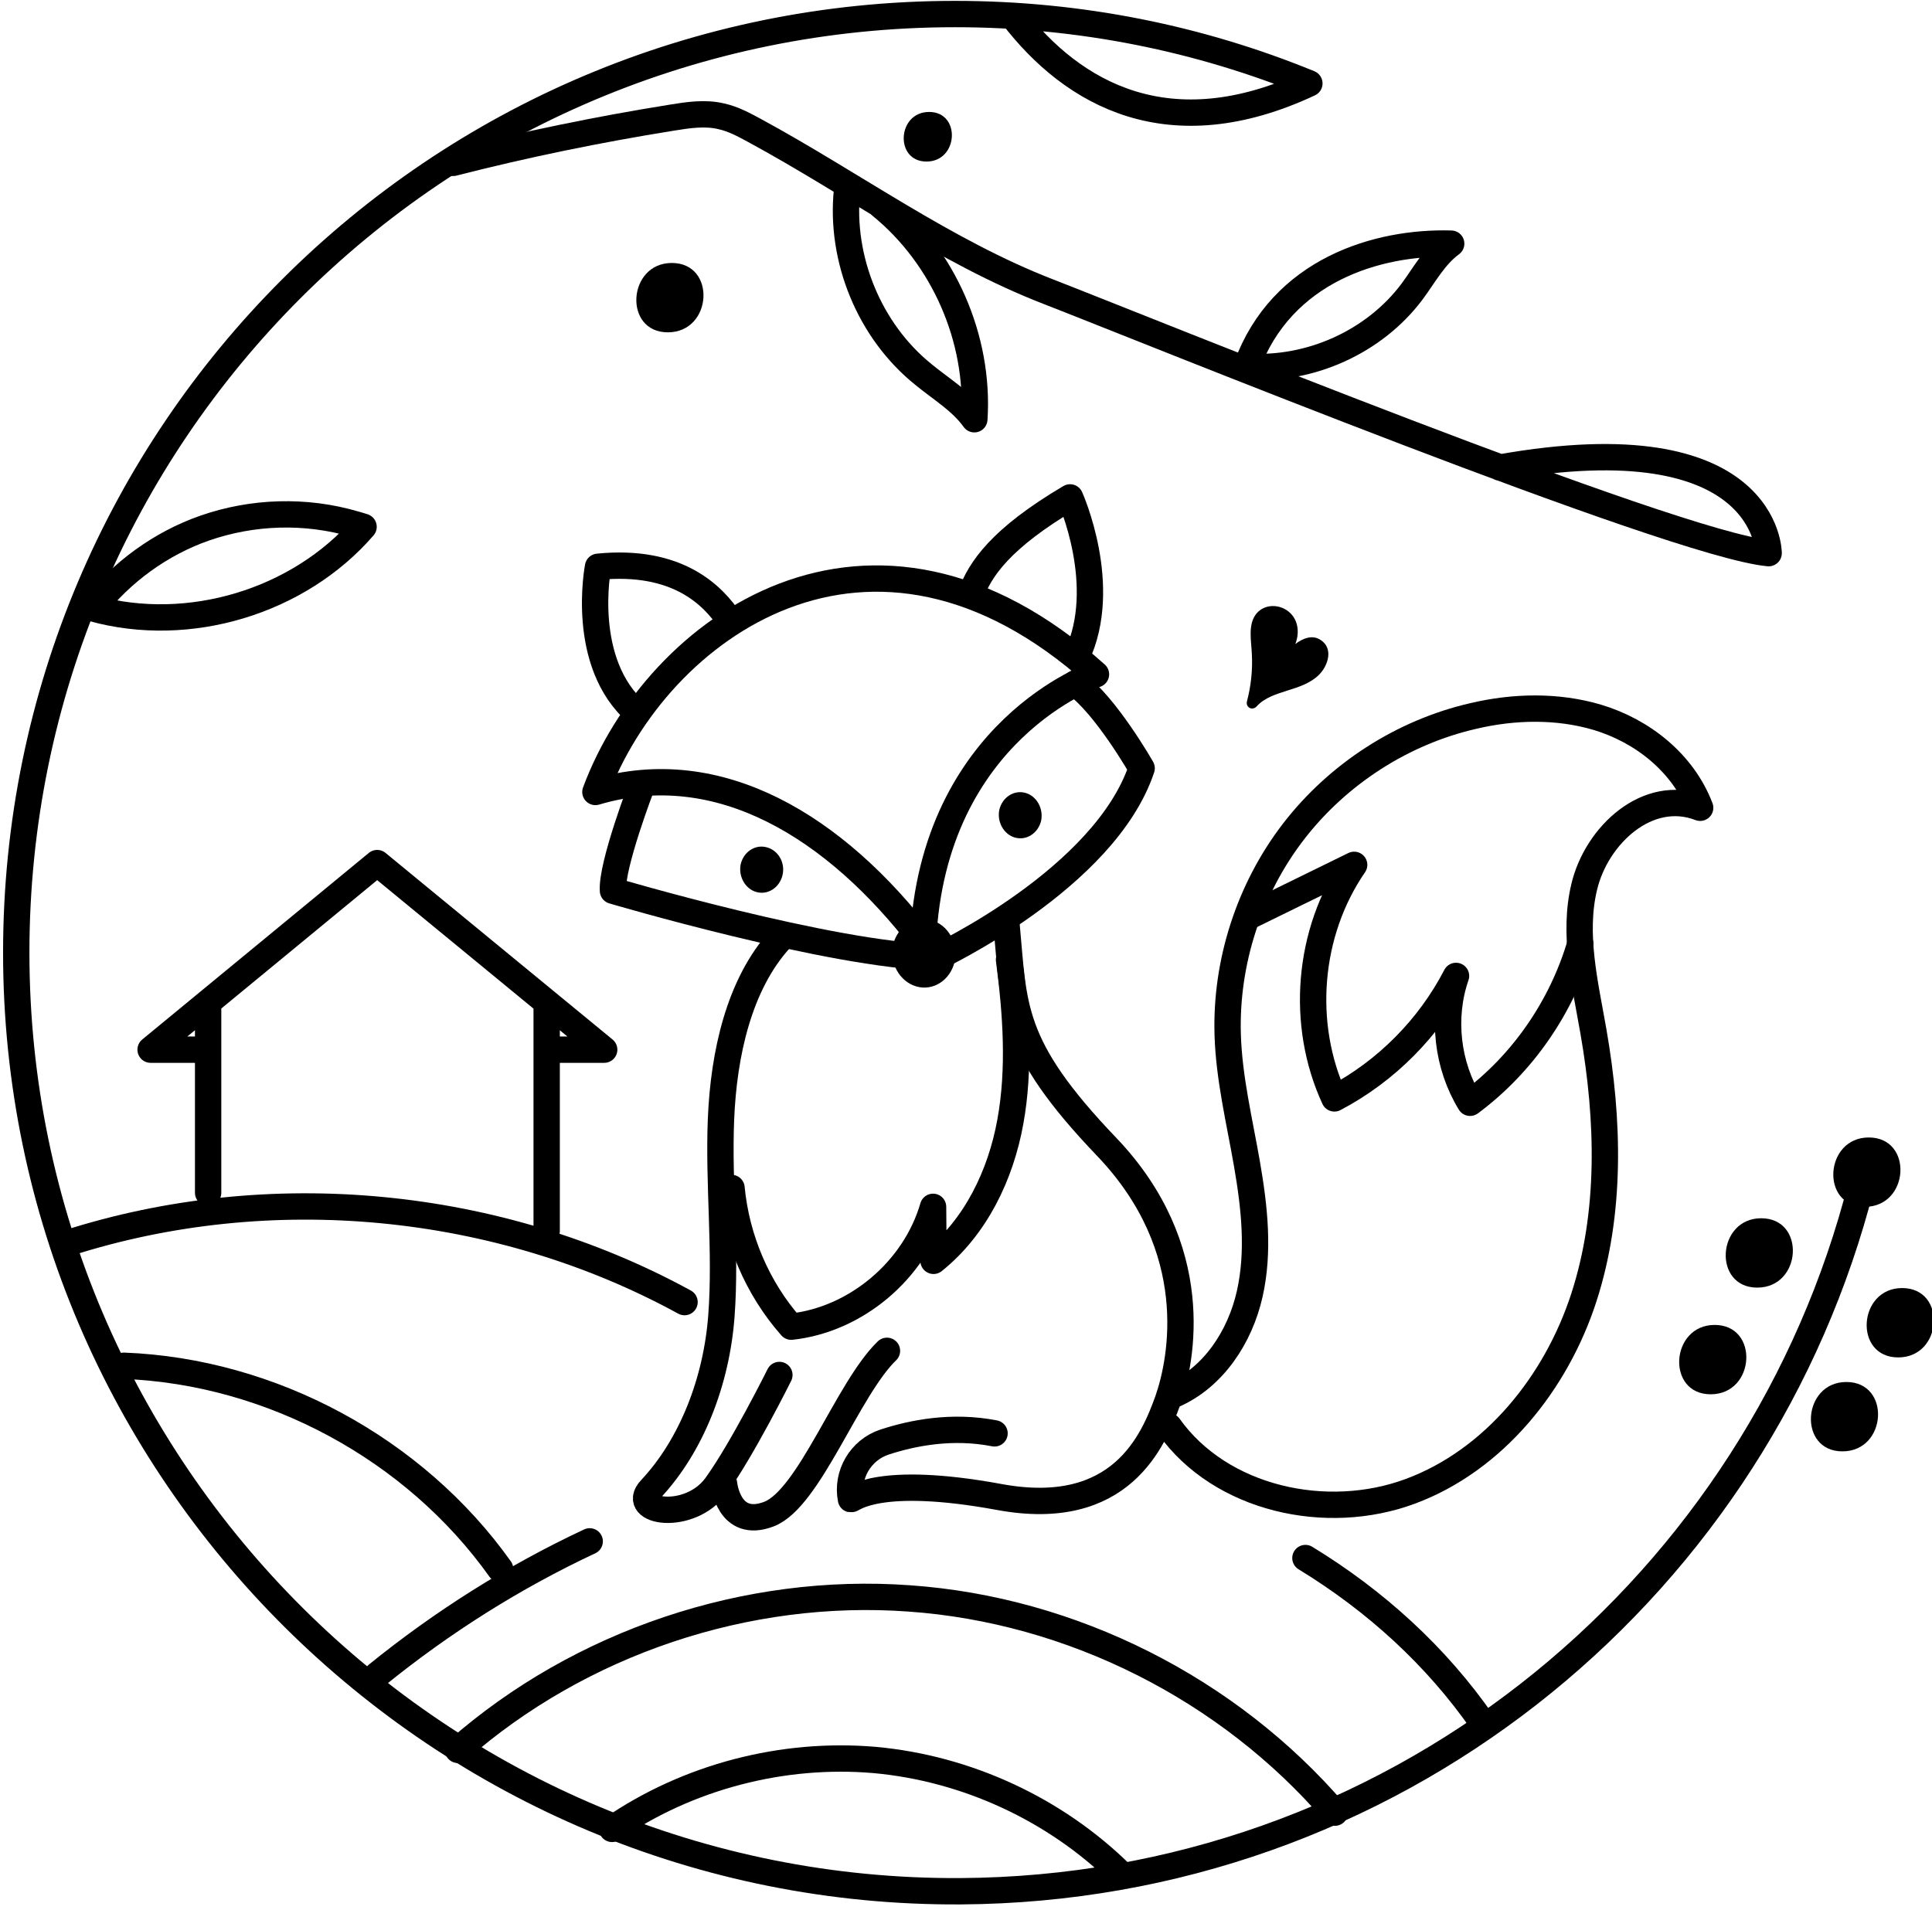 <svg xmlns="http://www.w3.org/2000/svg" width="440" height="435"><svg xmlns="http://www.w3.org/2000/svg" fill="none" class="group w-[200px] lg:w-[250px]" viewBox="225 0 440 435"><path stroke="currentColor" stroke-linecap="round" stroke-linejoin="round" stroke-miterlimit="10" stroke-width="6" d="M360.6 180.4c13.9-37.4 62.7-72.8 114-26.8 0 0-37.1 12.5-39.4 60.8-19.9-26-46.4-42.4-74.6-34Z"/><path stroke="currentColor" stroke-linecap="round" stroke-linejoin="round" stroke-miterlimit="10" stroke-width="6" d="M371.2 178.9s-7 18.2-6.6 24c0 0 49.7 14.7 73.7 15.2 0 0 38.3-17.9 46.7-43.1 0 0-8.2-14.4-15.1-19.3m-23.8-20.3c2.1-5.7 6.7-12.7 22.6-22.1 0 0 9.1 20.2 1.5 36.2m-78.9-8c-3.9-5.9-12-14.2-30.1-12.4 0 0-4.3 21.9 8.9 33.3"/><path fill="currentColor" d="M442.4 219.1c-1 4.2-4.9 6.7-8.7 5.6-3.8-1.1-6.2-5.3-5.3-9.5 1-4.2 4.9-6.7 8.7-5.6 3.9 1.1 6.2 5.3 5.3 9.5Zm-39.2-19.7c-.7 2.8-3.3 4.5-5.9 3.8-2.6-.7-4.2-3.6-3.6-6.4.7-2.8 3.3-4.5 5.9-3.8 2.7.7 4.3 3.6 3.6 6.4Zm58.9-12.4c-.7 2.8-3.3 4.5-5.9 3.8-2.6-.7-4.2-3.6-3.6-6.4.7-2.8 3.3-4.5 5.9-3.8 2.6.7 4.2 3.6 3.6 6.4Z"/><path stroke="currentColor" stroke-linecap="round" stroke-linejoin="round" stroke-miterlimit="10" stroke-width="6" d="M454.2 210.3c1.8 19 .6 27.7 22.8 50.9s17.2 48.5 14 57.7c-3.3 9.2-10.7 27.2-38.4 22.1-27.7-5.1-33.4.6-33.8.5-1.1-5.6 2.2-11.2 7.6-13 6.4-2.1 15.4-3.9 25.1-2"/><path stroke="currentColor" stroke-linecap="round" stroke-linejoin="round" stroke-miterlimit="10" stroke-width="6" d="M492.3 317.7c9.1-4 15.1-13.2 17.3-22.9 2.2-9.7 1.1-19.8-.6-29.6-1.7-9.8-4.1-19.6-4.4-29.5-.5-16.5 4.9-33.2 15-46.3 10.1-13.1 24.8-22.6 40.9-26.3 9.3-2.2 19.2-2.4 28.3.3 10.3 3.1 19.5 10.4 23.4 20.6-11.9-4.6-23.6 6.2-26.4 18-2.6 10.8.2 22.1 2.1 33 3.5 20.1 4.1 41.2-2.2 60.6s-20.4 37-39.5 44.1c-19.1 7.1-43.2 1.8-55-14.8"/><path stroke="currentColor" stroke-linecap="round" stroke-linejoin="round" stroke-miterlimit="10" stroke-width="6" d="M584.9 215c-4.2 14.3-13.1 27.3-25.1 36.2-5.2-8.5-6.5-19.4-3.2-28.9-6.1 11.8-15.9 21.7-27.7 27.9-7.8-16.9-6.1-37.8 4.5-53.2-8.1 4-16.2 7.9-24.3 11.9m-106.4 5c-9.4 10.3-12.9 26.2-13.5 41.1-.6 14.9 1.2 29.8.1 44.7-1.1 14.9-6.8 29.6-16.1 39.5-5 5.3 8.9 7.5 14.9-.8s14.4-25.2 14.4-25.2"/><path stroke="currentColor" stroke-linecap="round" stroke-linejoin="round" stroke-miterlimit="10" stroke-width="6" d="M454.8 218.6c1.6 12.2 2.5 24.8.3 36.9-2.2 12.2-7.9 24-17.5 31.7 0-4.1-.1-8.2-.1-12.3-4.2 14.5-17.6 25.7-32.3 27.3-7.7-8.7-12.5-20-13.6-31.6m35.4 37.1c-9 8.7-17.7 33.7-26.9 37.2s-10.2-6.9-10.2-6.9m132.4 16.9c15.9 9.7 29.8 22.3 40.4 37.6m-251.8-11c14.8-12 31.1-22.3 48.4-30.4m-30 47.5c27.9-24.5 65.8-37.2 102.8-34.5 37 2.6 72.7 20.6 96.9 48.8"/><path stroke="currentColor" stroke-linecap="round" stroke-linejoin="round" stroke-miterlimit="10" stroke-width="6" d="M364.4 416.6c17.3-11.9 38.9-17.5 59.8-15.7 20.9 1.9 41.1 11.2 56.1 26"/><path stroke="currentColor" stroke-linecap="round" stroke-linejoin="round" stroke-miterlimit="10" stroke-width="6" d="M647.8 274.1C623 364 541.4 430.2 443.8 430.8c-118.2.7-215.1-95.6-215.1-213.8 0-118.1 95.7-213.8 213.8-213.8 28.6 0 55.8 5.6 80.7 15.8-31.8 14.9-53.8 2.6-67.6-15.4"/><path fill="currentColor" d="M525.8 145.8c-1.9-1.3-4.1-.4-5.8.9.9-2.3.8-5.1-1.1-7-2.1-2.1-5.7-2.3-7.7 0-2.1 2.5-1.2 6.3-1.1 9.3.2 3.6-.2 7.3-1.1 10.7-.4 1.4 1.2 2.3 2.2 1.2 1.8-2 4.5-2.8 7-3.6 2.6-.8 5.3-1.7 7.2-3.6 2.1-2.1 3.3-6 .4-7.9Zm124.8 113.3c-10.1 0-11.1 15.8-.9 15.8s11.1-15.8.9-15.8Zm-24.5 18.4c-10.1 0-11.1 15.8-.9 15.8s11.1-15.8.9-15.8Zm32.1 15.9c-10.1 0-11.1 15.8-.9 15.8s11.1-15.8.9-15.8Zm-12.7 21.4c-10.1 0-11.1 15.8-.9 15.8s11.1-15.8.9-15.8Zm-30-13c-10.1 0-11.1 15.8-.9 15.8s11.1-15.8.9-15.8ZM436.6 25.5c-7.3 0-7.9 11.3-.6 11.3 7.3 0 7.9-11.3.6-11.3ZM378 59.9c-10.1 0-11.1 15.8-.9 15.8s11.1-15.8.9-15.8Z"/><path stroke="currentColor" stroke-linecap="round" stroke-linejoin="round" stroke-miterlimit="10" stroke-width="6" d="M328.2 37.1c16.4-4.2 33-7.6 49.8-10.3 3.7-.6 7.6-1.2 11.3-.3 2.7.6 5.1 1.9 7.5 3.2 22.5 12.2 43.3 27.6 67.1 36.8 20.4 7.9 142.2 57.5 163.9 59.5 0 0 0-30.4-61.2-19.5"/><path stroke="currentColor" stroke-linecap="round" stroke-linejoin="round" stroke-miterlimit="10" stroke-width="6" d="M425.7 46.9c14.2 11.6 22.4 30.3 21.2 48.6-3-4.2-7.6-6.9-11.6-10.2-12.3-9.9-19-26.3-17.4-41.9m91 40.1c8-22 29.9-28.5 46.6-28-3.8 2.8-6.1 7.1-8.9 10.9-8.6 11.5-23.3 18.1-37.7 17.1Zm-203.1 35.9c.7.2 1.4.4 2 .6-14.8 17.1-39.8 24.6-61.6 18.6 6.5-8.3 15.4-14.8 25.4-18.3 10.9-3.8 23-4.2 34.2-.9Zm-33.4 119.7h-13.1l51.6-42.5 51.7 42.5h-13.1m-77.1 32.6v-43.3m77.1 0v52m-109.2 2.8c46.1-14.8 98.2-9.8 140.6 13.4m-127.7 14.5c33.6 1.3 66.2 18.9 85.7 46.3"/></svg><style>@media (prefers-color-scheme:light){:root{filter:none}}@media (prefers-color-scheme:dark){:root{filter:invert(100%)}}</style></svg>